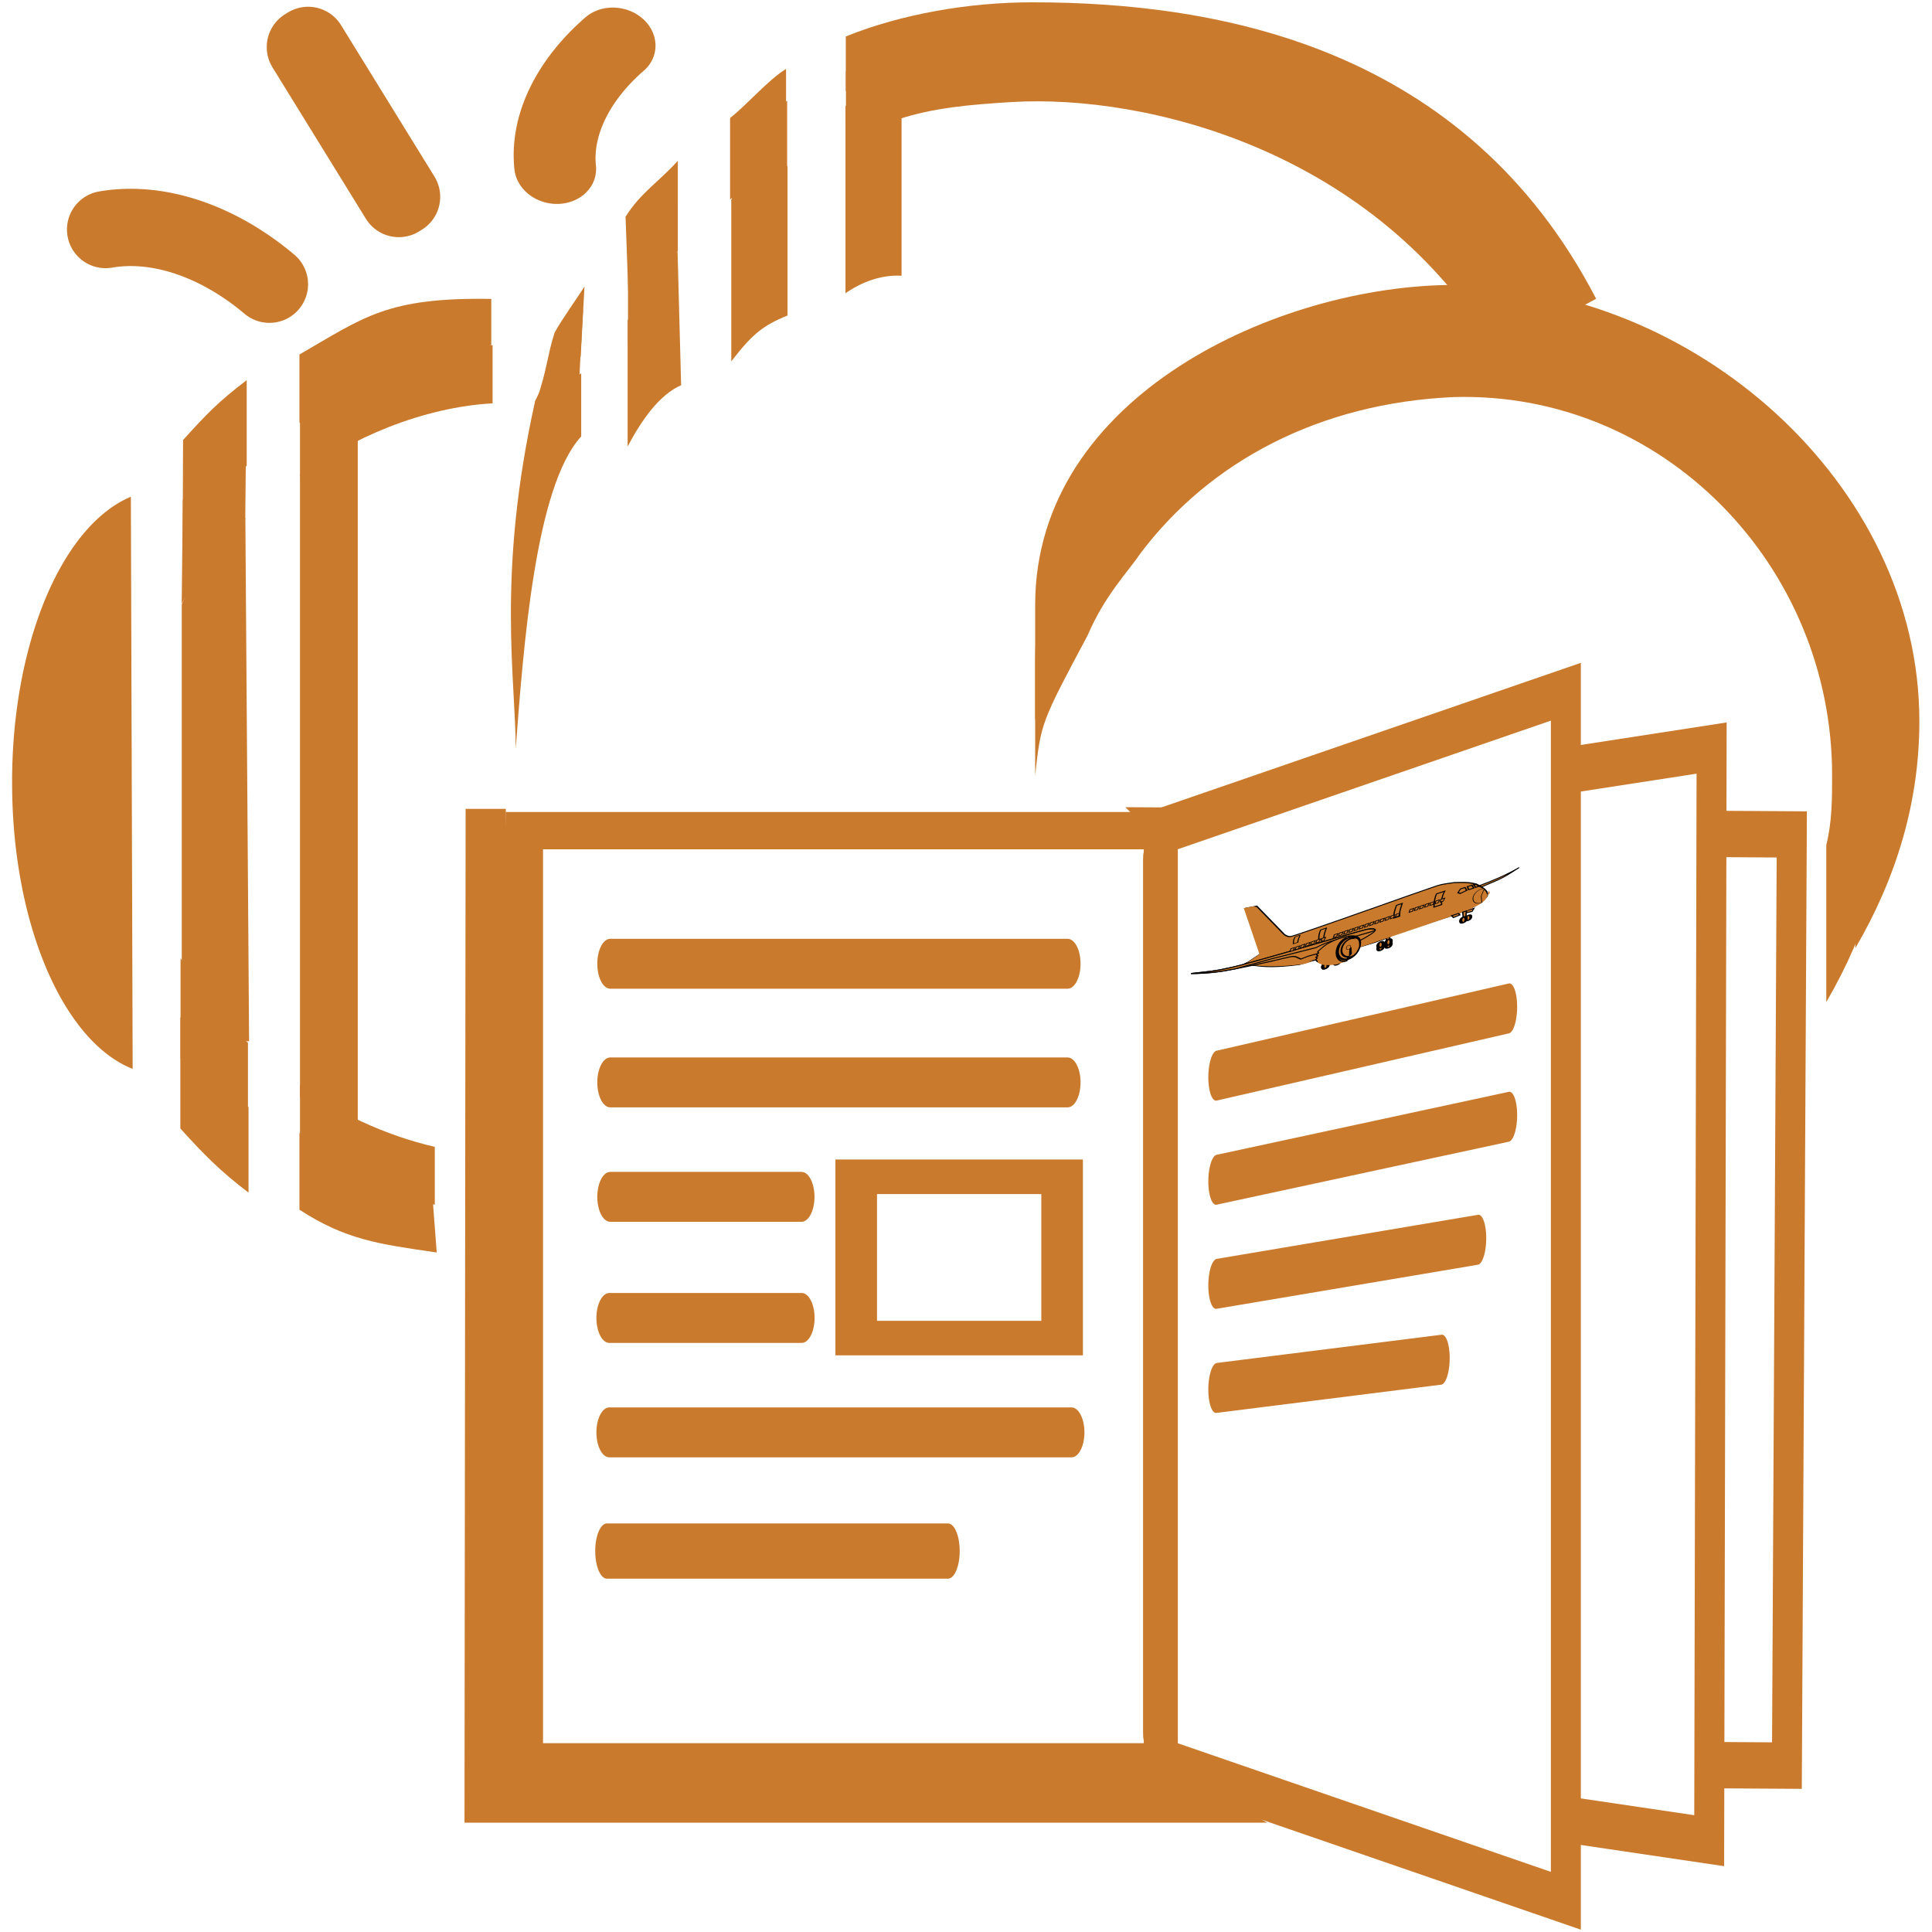 <?xml version="1.0" encoding="UTF-8"?>
<svg width="500" height="500" version="1.1" viewBox="0 0 500 500" xmlns="http://www.w3.org/2000/svg" xmlns:cc="http://creativecommons.org/ns#" xmlns:dc="http://purl.org/dc/elements/1.1/" xmlns:osb="http://www.openswatchbook.org/uri/2009/osb" xmlns:rdf="http://www.w3.org/1999/02/22-rdf-syntax-ns#" xmlns:xlink="http://www.w3.org/1999/xlink">
 <defs>
  <filter id="filter8219-28" x="-.007" y="-.04" width="1.01" height="1.08" color-interpolation-filters="sRGB">
   <feGaussianBlur stdDeviation="3.26"/>
  </filter>
 </defs>
 <g transform="matrix(1.04 0 0 .85 -17.8 -57.2)" fill="#51a8dd" stroke="#000" stroke-width="7.547"></g>
 <g transform="translate(-10.8,780)">
  <g transform="matrix(-1,0,0,1,-299,-41.6)">
   <g transform="translate(-537)">
    <g transform="translate(.16 -773)">
     <g transform="translate(-1.75,1.34)">
      <g transform="matrix(.997 0 0 .997 536 -6.92)" stroke-width="1.003">
       <g fill="#ca7a2c">
        <path transform="matrix(-.467 0 0 .884 -103 61.4)" d="m513 290a83.7 85.5 0 0 1-67-83 83.7 85.5 0 0 1 66-85" style="paint-order:fill markers stroke"/>
        <path transform="matrix(-.926 0 0 1 -309 46.2)" d="m189 59.3-14 17.9v32.8c4-7 9-13.5 15-15.9z" opacity=".997" style="paint-order:fill markers stroke"/>
        <path transform="translate(-602,41.6)" d="m143 95.6v16.4c12 13 15 55 17 81 0-18 5-45-5-90z" style="paint-order:fill markers stroke"/>
        <g stroke="#ca7a2c" stroke-linecap="round" stroke-linejoin="round">
         <path transform="matrix(-.84 -.543 -.543 .84 -686 37.7)" d="m-328-138a44.7 61.8 0 0 1 28 35" stroke-width="20.052" style="paint-order:fill markers stroke"/>
         <rect transform="matrix(-.851 -.525 -.525 .851 -496 -13.3)" x="-127" y="-1" width=".849" height="46.2" stroke-width="20.052" style="paint-order:fill markers stroke"/>
         <path transform="matrix(.423 -.71 -.779 -.347 -421 -197)" d="m-328-138a44.7 61.8 0 0 1 28 35" stroke-width="23.969" style="paint-order:fill markers stroke"/>
        </g>
       </g>
       <g transform="matrix(-.965 0 0 .965 -323 93.3)" stroke-width="1.003">
        <g transform="translate(36.1,-35.9)" stroke-width="1.003">
         <g transform="translate(6.08 -.64)" stroke-width="1.003">
          <g transform="matrix(1.01,0,0,1.01,1060,-609)" stroke-width="5.967">
           <g transform="translate(-1050,600)" stroke-width="5.967">
            <path transform="translate(-5.01,11.2)" d="m248 443h-159.9l-4.9-254h-10.7l-0.3 270h213.8l-28-16z" color="#000000" color-rendering="auto" dominant-baseline="auto" fill="#ca7a2c" image-rendering="auto" shape-rendering="auto" solid-color="#000000" stop-color="#000000" style="font-feature-settings:normal;font-variant-alternates:normal;font-variant-caps:normal;font-variant-east-asian:normal;font-variant-ligatures:normal;font-variant-numeric:normal;font-variant-position:normal;font-variation-settings:normal;inline-size:0;isolation:auto;mix-blend-mode:normal;paint-order:normal;shape-margin:0;shape-padding:0;text-decoration-color:#000000;text-decoration-line:none;text-decoration-style:solid;text-indent:0;text-orientation:mixed;text-transform:none;white-space:normal"/>
            <g fill="#fff" stroke="#ca7a2c" stroke-linecap="round">
             <rect transform="translate(5.94)" x="77.2" y="206" width="170" height="248" rx="0" ry="0" stroke-width="9.927" style="paint-order:normal"/>
             <g stroke-width="12.341">
              <path transform="matrix(.647 0 0 1 202 0)" d="m84.7 206 253.3 1-2 248-251.3-1c-4.1 0-7.5-4-7.5-8v-232c0-4 3.4-8 7.5-8z" style="paint-order:normal"/>
              <path transform="matrix(.647 0 0 1 202 0)" d="m84.7 206 220.3-22-1 291-219.3-21c-4.1 0-7.5-4-7.5-8v-232c0-4 3.4-8 7.5-8z" style="paint-order:normal"/>
              <path transform="matrix(.647 0 0 1 202 0)" d="m245 169v322l-165.9-37v-248z" style="paint-order:normal"/>
             </g>
            </g>
           </g>
          </g>
         </g>
         <g transform="translate(6)">
          <g transform="matrix(1.06,0,0,1.14,972,214)" stroke-width="1.003">
           <g stroke-width="1.003">
            <g transform="translate(-416,-243)" fill="#ca7a2c" stroke="#ca7a2c" stroke-linecap="round">
             <g stroke-width="11.773">
              <path transform="matrix(.558 0 0 1 -214 -505)" d="m-334 771h208"/>
              <path transform="matrix(.558 0 0 1 -214 -477)" d="m-334 771h208"/>
              <path transform="matrix(.558 0 0 1 -214 -450)" d="m-334 771h87"/>
             </g>
             <path transform="matrix(.4 0 0 .718 -267 -204)" d="m-334 771h122" stroke-width="16.41"/>
             <path transform="matrix(.4 0 0 .718 -267 -177)" d="m-334 771h293.2" stroke-width="16.41"/>
             <path transform="matrix(.327 0 0 .718 -292 -149)" d="m-334 771h264.7" stroke-width="18.15"/>
            </g>
           </g>
          </g>
          <rect transform="matrix(.612 0 0 .508 611 137)" x="-716" y="316" width="90.5" height="85.4" ry="0" fill="none" stroke="#ca7a2c" stroke-linecap="round" stroke-width="18.289" style="paint-order:fill markers stroke"/>
         </g>
         <g fill="#ca7a2c">
          <g transform="matrix(1.09 -.217 0 1.09 -428 -560)" stroke-width="1.003">
           <g transform="matrix(.973 -.128 0 .766 647 808)" fill="#ca7a2c" stroke-width="1.003">
            <g stroke="#000">
             <path transform="matrix(-.016 0 0 .016 173 -3.61)" d="m6930 5270 20 40-100 10-30-50h110" stroke-width="20.078"/>
             <ellipse transform="matrix(.04 0 0 .02 -181 -24.8)" cx="5580" cy="5410" rx="17" ry="46.1" stroke-linecap="square" stroke-width="20.052" style="paint-order:stroke fill markers"/>
             <ellipse transform="matrix(.04 0 0 .02 -183 -24.8)" cx="5580" cy="5410" rx="17" ry="46.1" stroke-linecap="square" stroke-width="20.052" style="paint-order:stroke fill markers"/>
             <path transform="matrix(.094 0 0 .094 34.8 20.2)" d="m72.7 644 1.1 16-1.5 6 0.8 7h8.2l1.5-7-1.3-6 1-16z" stroke-width="3.499"/>
             <ellipse transform="matrix(.04 0 0 .02 -194 -24.8)" cx="5580" cy="5410" rx="17" ry="46.1" stroke-linecap="square" stroke-width="20.052" style="paint-order:stroke fill markers"/>
             <ellipse transform="matrix(.04 0 0 .02 -197 -24.8)" cx="5580" cy="5410" rx="17" ry="46.1" stroke-linecap="square" stroke-width="20.052" style="paint-order:stroke fill markers"/>
             <path transform="matrix(.016 0 0 .016 -50.9 -3.61)" d="m3560 3750 170 30 440 760c30 30 60 80 120 80 50 10 1230-20 1830-40l470-10c80 0 180 30 270 50 120 50 320 110 420 260 50 50 80 100 100 150 10 30 20 80-20 110-40 40-80 60-110 70-80 30-210 60-410 60l-960-10c-30 40-220 40-440 30l-290-10-740-40c-350-90-550-180-710-280l-160-70v-30l50-10 210-90z" stroke-width="20.078"/>
            </g>
            <path transform="matrix(.016 .006 0 -.034 -12.5 96.6)" d="m2230 870c-60-15-120-31-200-34-270-12-540-16-810 15l-40 21c260-29 760-21 880-14 90 7 70 1 170 12z"/>
            <path transform="matrix(.034 0 0 .034 -9.44 51.3)" d="m2170 780-500-97-230 2-290 31 60 162c300-5 810-4 890-13 80-15 160-19 160-101 0 4 0 14-10 17-20 7-50 4-80-1z" filter="url(#filter8219-28)"/>
            <path transform="matrix(.034 0 0 .034 -8.92 51.3)" d="m2160 774-450-93c-100-2-210-6-300-3l-340 41-174 131c-22-3-53-9-72-14-136-38-267-88-388-160l105-49-117-485 78 14 235 406c11 19-34 32 62 81 76 39 371-80 571-18 160 50 370 54 440 35 70-13 340 130 430 116 10-2 10-22 10-34 0 4 20 29 0 35-20 7-60 2-90-3z"/>
            <g stroke="#000">
             <g stroke-width="20.078">
              <path transform="matrix(.016 0 0 .016 -50.9 -3.61)" d="m5470 4980c-370-30-700-40-1060-60-350-20-950-50-1120-80-230-30-310-60-600-140 270 110 460 160 700 200s500 80 850 120c70 10 90 20 130 60l60 60 110-10 660 40c110 10 220-20 300-50s100-40 110-70c-10-30-70-60-140-70z"/>
              <path transform="matrix(.016 0 0 .016 -50.9 -3.61)" d="m5470 4980c-370-30-700-40-1060-60-350-20-950-50-1120-80-230-30-310-60-600-140 270 110 460 160 700 200l580 40 700 70c190-50 440-30 460 40 80-30 470 30 480 0-10-30-70-60-140-70z"/>
              <path transform="matrix(.016 0 0 .013 -69.4 9.59)" d="m5900 4750h90c-20 80-40 150-40 230h-80c0-80 0-140 30-230z"/>
             </g>
             <ellipse transform="matrix(.04 0 0 .02 -197 -24.8)" cx="5580" cy="5410" rx="17" ry="46.1" stroke-linecap="square" stroke-width="20.052" style="paint-order:stroke fill markers"/>
             <path transform="matrix(.016 0 0 .016 -48.2 -3.61)" d="m4530 5100c60-40 80-60 150-90 140-40 240-30 320-20 40 10 60 20 90 30 170 80 150 330-40 400l-80 20c-50 10-100 0-160 0-80-10-260-70-310-180 0-10 0-20 20-30l-20-30 30-10-20-40 30-10z" stroke-width="20.078"/>
            </g>
            <path transform="matrix(.034 0 0 .034 -5.74 51.8)" d="m889 835 141 14c10 48 20 89 90 97-30 9-50 8-100 5-51-13-74-25-99-38-15-13-29-26-40-40 8-2-5-7 3-13l10-5-9-14c11-3 8-4 4-6z"/>
            <g stroke="#000">
             <g stroke-width="20.078">
              <path transform="matrix(.016 0 0 .016 -50.9 -3.61)" d="m6960 4790h70l30 70-100 20-40-30z"/>
              <path transform="matrix(.016 0 0 .016 -50.9 -3.61)" d="m7070 4790h70l30 70h-80z"/>
              <path transform="matrix(.016 0 0 .016 -50.9 -3.61)" d="m7200 4860-30-70 40 10 40 60z"/>
              <path transform="matrix(.016 0 0 .016 -50.9 -3.61)" d="m6580 4730h130c-50 90-50 180-50 250h-120c0-90 10-180 40-250z"/>
              <path transform="matrix(.016 0 0 .016 -50 -4.35)" d="m5890 4740h90c-20 80-50 150-40 240h-90c-10-80 10-150 40-240z"/>
              <path transform="matrix(.014 0 0 .009 -64.1 28.1)" d="m5900 4750h90c-20 80-40 150-40 230h-80c0-80 0-140 30-230z"/>
             </g>
             <path transform="matrix(.02 0 0 .017 -66.8 -8.91)" d="m4920 5470a128 220 0 0 1-130-210 128 220 0 0 1 120-230l10 220z" stroke-linecap="square" stroke-width="19.786" style="paint-order:stroke fill markers"/>
             <path transform="matrix(.016 0 0 .016 -50.9 -3.61)" d="m7260 4850c200-10 410-30 630-100-80 30-170 70-250 90-130 30-130 20-340 50l-50-40" stroke-width="20.078"/>
             <ellipse transform="matrix(.037 0 0 .018 -144 -14.2)" cx="5580" cy="5410" rx="17" ry="46.1" stroke-linecap="square" stroke-width="20.052" style="paint-order:stroke fill markers"/>
             <path transform="matrix(.094 0 0 .094 54.2 20.2)" d="m72.7 644 1.1 16-1.5 6 0.8 7h8.2l1.5-7-1.3-6 1-16z" stroke-width="3.499"/>
             <path transform="matrix(.016 0 0 .016 -50.9 -3.61)" d="m6930 5270 20 40-100 10-30-50h110" stroke-width="20.078"/>
            </g>
            <g stroke="#000" stroke-linecap="square" stroke-width="20.052">
             <ellipse transform="matrix(.04 0 0 .02 -162 -24.9)" cx="5580" cy="5410" rx="17" ry="46.1" style="paint-order:stroke fill markers"/>
             <ellipse transform="matrix(.04 0 0 .02 -183 -25.7)" cx="5580" cy="5410" rx="17" ry="46.1" style="paint-order:stroke fill markers"/>
             <ellipse transform="matrix(.04 0 0 .02 -181 -25.7)" cx="5580" cy="5410" rx="17" ry="46.1" style="paint-order:stroke fill markers"/>
            </g>
            <g stroke-width="1.003">
             <g transform="matrix(.069 0 0 .069 -20.7 .95)">
              <g fill="#ca7a2c" stroke-width="1.003">
               <g fill="#ca7a2c" stroke="#000" stroke-width="20.078">
                <path transform="matrix(.17 0 0 -.17 -493 1890)" d="m7070 4790h70l30 70h-80z"/>
                <path transform="matrix(.17 0 0 -.17 -455 1890)" d="m7070 4790h70l30 70h-80z"/>
                <path transform="matrix(.17 0 0 -.17 -474 1890)" d="m7070 4790h70l30 70h-80z"/>
                <path transform="matrix(.17 0 0 -.17 -436 1890)" d="m7070 4790h70l30 70h-80z"/>
                <path transform="matrix(.17 0 0 -.17 -417 1890)" d="m7070 4790h70l30 70h-80z"/>
                <path transform="matrix(.17 0 0 -.17 -398 1890)" d="m7070 4790h70l30 70h-80z"/>
                <path transform="matrix(.17 0 0 -.17 -379 1890)" d="m7070 4790h70l30 70h-80z"/>
                <path transform="matrix(.17 0 0 -.17 -360 1890)" d="m7070 4790h70l30 70h-80z"/>
                <path transform="matrix(.17 0 0 -.17 -322 1890)" d="m7070 4790h70l30 70h-80z"/>
                <path transform="matrix(.17 0 0 -.17 -341 1890)" d="m7070 4790h70l30 70h-80z"/>
                <path transform="matrix(.17 0 0 -.17 -303 1890)" d="m7070 4790h70l30 70h-80z"/>
                <path transform="matrix(.17 0 0 -.17 -284 1890)" d="m7070 4790h70l30 70h-80z"/>
                <path transform="matrix(.17 0 0 -.17 -265 1890)" d="m7070 4790h70l30 70h-80z"/>
               </g>
              </g>
             </g>
             <g transform="matrix(.069 0 0 .069 -11 14.9)">
              <g fill="#ca7a2c" stroke="#000" stroke-width="20.078">
               <g transform="translate(-300,-204)">
                <path transform="matrix(.17 0 0 -.17 -493 1890)" d="m7070 4790h70l30 70h-80z"/>
                <path transform="matrix(.17 0 0 -.17 -455 1890)" d="m7070 4790h70l30 70h-80z"/>
                <path transform="matrix(.17 0 0 -.17 -474 1890)" d="m7070 4790h70l30 70h-80z"/>
                <path transform="matrix(.17 0 0 -.17 -436 1890)" d="m7070 4790h70l30 70h-80z"/>
                <path transform="matrix(.17 0 0 -.17 -417 1890)" d="m7070 4790h70l30 70h-80z"/>
                <path transform="matrix(.17 0 0 -.17 -398 1890)" d="m7070 4790h70l30 70h-80z"/>
                <path transform="matrix(.17 0 0 -.17 -379 1890)" d="m7070 4790h70l30 70h-80z"/>
               </g>
               <g transform="translate(138,-203)">
                <path transform="matrix(.17 0 0 -.17 -493 1890)" d="m7070 4790h70l30 70h-80z"/>
                <path transform="matrix(.17 0 0 -.17 -455 1890)" d="m7070 4790h70l30 70h-80z"/>
                <path transform="matrix(.17 0 0 -.17 -474 1890)" d="m7070 4790h70l30 70h-80z"/>
                <path transform="matrix(.17 0 0 -.17 -436 1890)" d="m7070 4790h70l30 70h-80z"/>
                <path transform="matrix(.17 0 0 -.17 -417 1890)" d="m7070 4790h70l30 70h-80z"/>
                <path transform="matrix(.17 0 0 -.17 -398 1890)" d="m7070 4790h70l30 70h-80z"/>
                <path transform="matrix(.17 0 0 -.17 -379 1890)" d="m7070 4790h70l30 70h-80z"/>
               </g>
              </g>
             </g>
             <g transform="matrix(.143 0 0 .143 12.7 -62.3)">
              <g stroke="#000" stroke-linecap="square" stroke-width="30.078">
               <path transform="matrix(.138 -.002 0 .126 -553 369)" d="m4980 5250a142 189 0 0 1-130-200 142 189 0 0 1 140-180 142 189 0 0 1 140 180 142 189 0 0 1-130 200l-10-190z" style="paint-order:stroke fill markers"/>
               <path transform="matrix(.114 -.002 0 .104 -430 480)" d="m4980 5250a142 189 0 0 1-130-200 142 189 0 0 1 140-180 142 189 0 0 1 140 180 142 189 0 0 1-130 200l-10-190z" style="paint-order:stroke fill markers"/>
               <ellipse transform="matrix(-.027 -.001 0 .025 270 873)" cx="4990" cy="5060" rx="142" ry="189" style="paint-order:stroke fill markers"/>
              </g>
              <path transform="matrix(.166 0 0 .221 -31.7 534)" d="m1060 2010c10 0 30 30 30 70 10 40-50 90-80 100h50c10-10 20-10 30-20 30-40 30-40 30-70 0-50-20-70-60-80z" style="paint-order:stroke fill markers"/>
             </g>
            </g>
            <path transform="matrix(.016 0 0 .01 -13 25)" d="m4930 5470a128 220 0 0 1-130-130 128 220 0 0 1 30-250 128 220 0 0 1 140-40l-50 200z" stroke="#000" stroke-linecap="square" stroke-width="10.936" style="paint-order:stroke fill markers"/>
           </g>
          </g>
          <g stroke="#ca7a2c" stroke-linecap="round" stroke-width="11.773">
           <path transform="matrix(.378 -.076 0 1.14 402 -634)" d="m-334 771 208-2"/>
           <path transform="matrix(.378 -.076 0 1.14 402 -606)" d="m-334 771 208-1"/>
           <path transform="matrix(.378 -.076 0 1.14 402 -578)" d="m-334 771 186 2"/>
           <path transform="matrix(.378 -.076 0 1.14 402 -550)" d="m-334 771 160 4"/>
          </g>
         </g>
        </g>
       </g>
       <g fill="#ca7a2c">
        <path transform="matrix(-1.04,0,0,3.24,-278,-193)" d="m240 80.5c2-0.4 11-0.5 14-0.3v13.9c-5-0.1-10 0.5-14 1.4z" style="paint-order:fill markers stroke"/>
        <path transform="matrix(1,0,0,1.39,-189,-623)" d="m-212 559c8 1 14 4 15 7v116c-4 4-9 5-15 5z" opacity=".997" style="paint-order:fill markers stroke"/>
        <path transform="matrix(.971 0 0 -1.07 -165 913)" d="m-196 563v106c-4 8-9 16-17 21l-1-127z" opacity=".997" style="paint-order:fill markers stroke"/>
        <path transform="matrix(-1,0,0,1,-299,41)" d="m137 88.9c-18 0.8-36 6.2-50 15.1v19c13-10 32-18 50-19zm-64 24.1c-6.2 5-11.3 10-16.4 16l-0.3 27c4.5-8 9.8-15 16.5-22zm49 184c-13-3-25.6-9-35-16v18c10.1 7 22 11 35 13zm-66-49v26c5.1 6 11.3 11 17.5 16v-20c-6.7-6-13-14-17.5-22z" stroke-width="162.38"/>
        <path transform="matrix(-15.1,0,0,15.1,-299,-48.4)" d="m32 20.4c0.1-0.4 0.1-0.8 0.1-1.2 0-3.6-2.9-6.6-6.5-6.5-2.3 0.1-4.2 1.1-5.4 2.7-0.2 0.3-0.6 0.7-0.9 1.4-0.8 1.5-0.8 1.5-0.9 2.4v-2c0-3.6 4.2-5.5 7.2-5.5 4.1 0 7.5 3.4 7.5 7.5 0 1.4-0.4 2.7-1.1 3.9z" stroke-width="14.731"/>
        <path transform="matrix(-.898 0 0 1.08 -314 40)" d="m286 9.83c-17 0-33 2.57-48 7.57v12.1l15-0.5c10-2.8 21-3.6 33-4.2 39-1.9 105 11.6 140 60.4l14-6.3c-35-55.9-104-69.07-154-69.07zm-65 14.67c-5 2.6-11 5.6-16 8.9v18.1c5-3.7 11-7 16-10zm-32 20.6c-5 4.6-10 9.5-14 14.8v22.9c4-6.3 9-12.3 14-17.7zm-27 29.7c-2 2.6-3 4.1-5 7.1l-9 15c6-1.4 13-4.4 13-6.9z"/>
        <path transform="matrix(-.912 0 0 1 -311 37)" d="m221 46.4-16 8.7v42c6-7.1 9-9.3 16-11.9z" opacity=".997" style="paint-order:fill markers stroke"/>
        <path transform="matrix(-1.18,0,0,1.11,-274,19.1)" d="m137 89c-23-0.4-28 4.3-42.2 13v16c13.2-10 25.2-13 42.2-18.2zm-53.8 19c-6.2 5-8.9 8-14 14l-0.1 25c4.5-8 7.4-12 14.1-19zm40.8 190c-13-3-20-7-29.2-14v18c10.2 7 17.2 8 30.2 10zm-55.4-41v26c5.1 6 8.8 10 15 15v-20c-6.7-6-10.5-13-15-21z" stroke-width="141.89"/>
        <path transform="matrix(-.969 0 0 1.17 -299 29.4)" d="m286 9.83c-17 0-35 2.57-50 7.57v12.1l17-0.5c10-2.8 21-3.6 33-4.2 39-1.9 102 8.3 137 57.1l14-6.3c-35-55.9-101-65.77-151-65.77zm-66 14.77c-5 2.6-10 7.6-15 10.9v18.1c5-3.7 10-9 15-12zm-29 20.4c-5 4.6-10 7.1-14 12.4l1 22.9c4-6.3 8-9.9 13-15.3zm-25 27.9c-2 2.6-6 7.2-8 10.2-2 5.1-2 8.4-5 15.4 5-8 12-7.9 12-10.4z"/>
        <path transform="matrix(-15.1,0,0,15.1,-299,-62.4)" d="m32.5 20.4c0.1-0.4 0.1-0.8 0.1-1.2 0-3.6-3.4-6.6-7-6.5-2.3 0.1-4.2 1.1-5.4 2.7-0.2 0.3-0.6 0.7-0.9 1.4-0.8 1.5-0.8 1.5-0.9 2.4v-2c0-3.6 4.2-5.5 7.2-5.5 4.1 0 8 3.4 8 7.5 0 1.4-0.4 2.7-1.1 3.9z" stroke-width="14.731"/>
       </g>
      </g>
     </g>
    </g>
   </g>
  </g>
 </g>
</svg>
